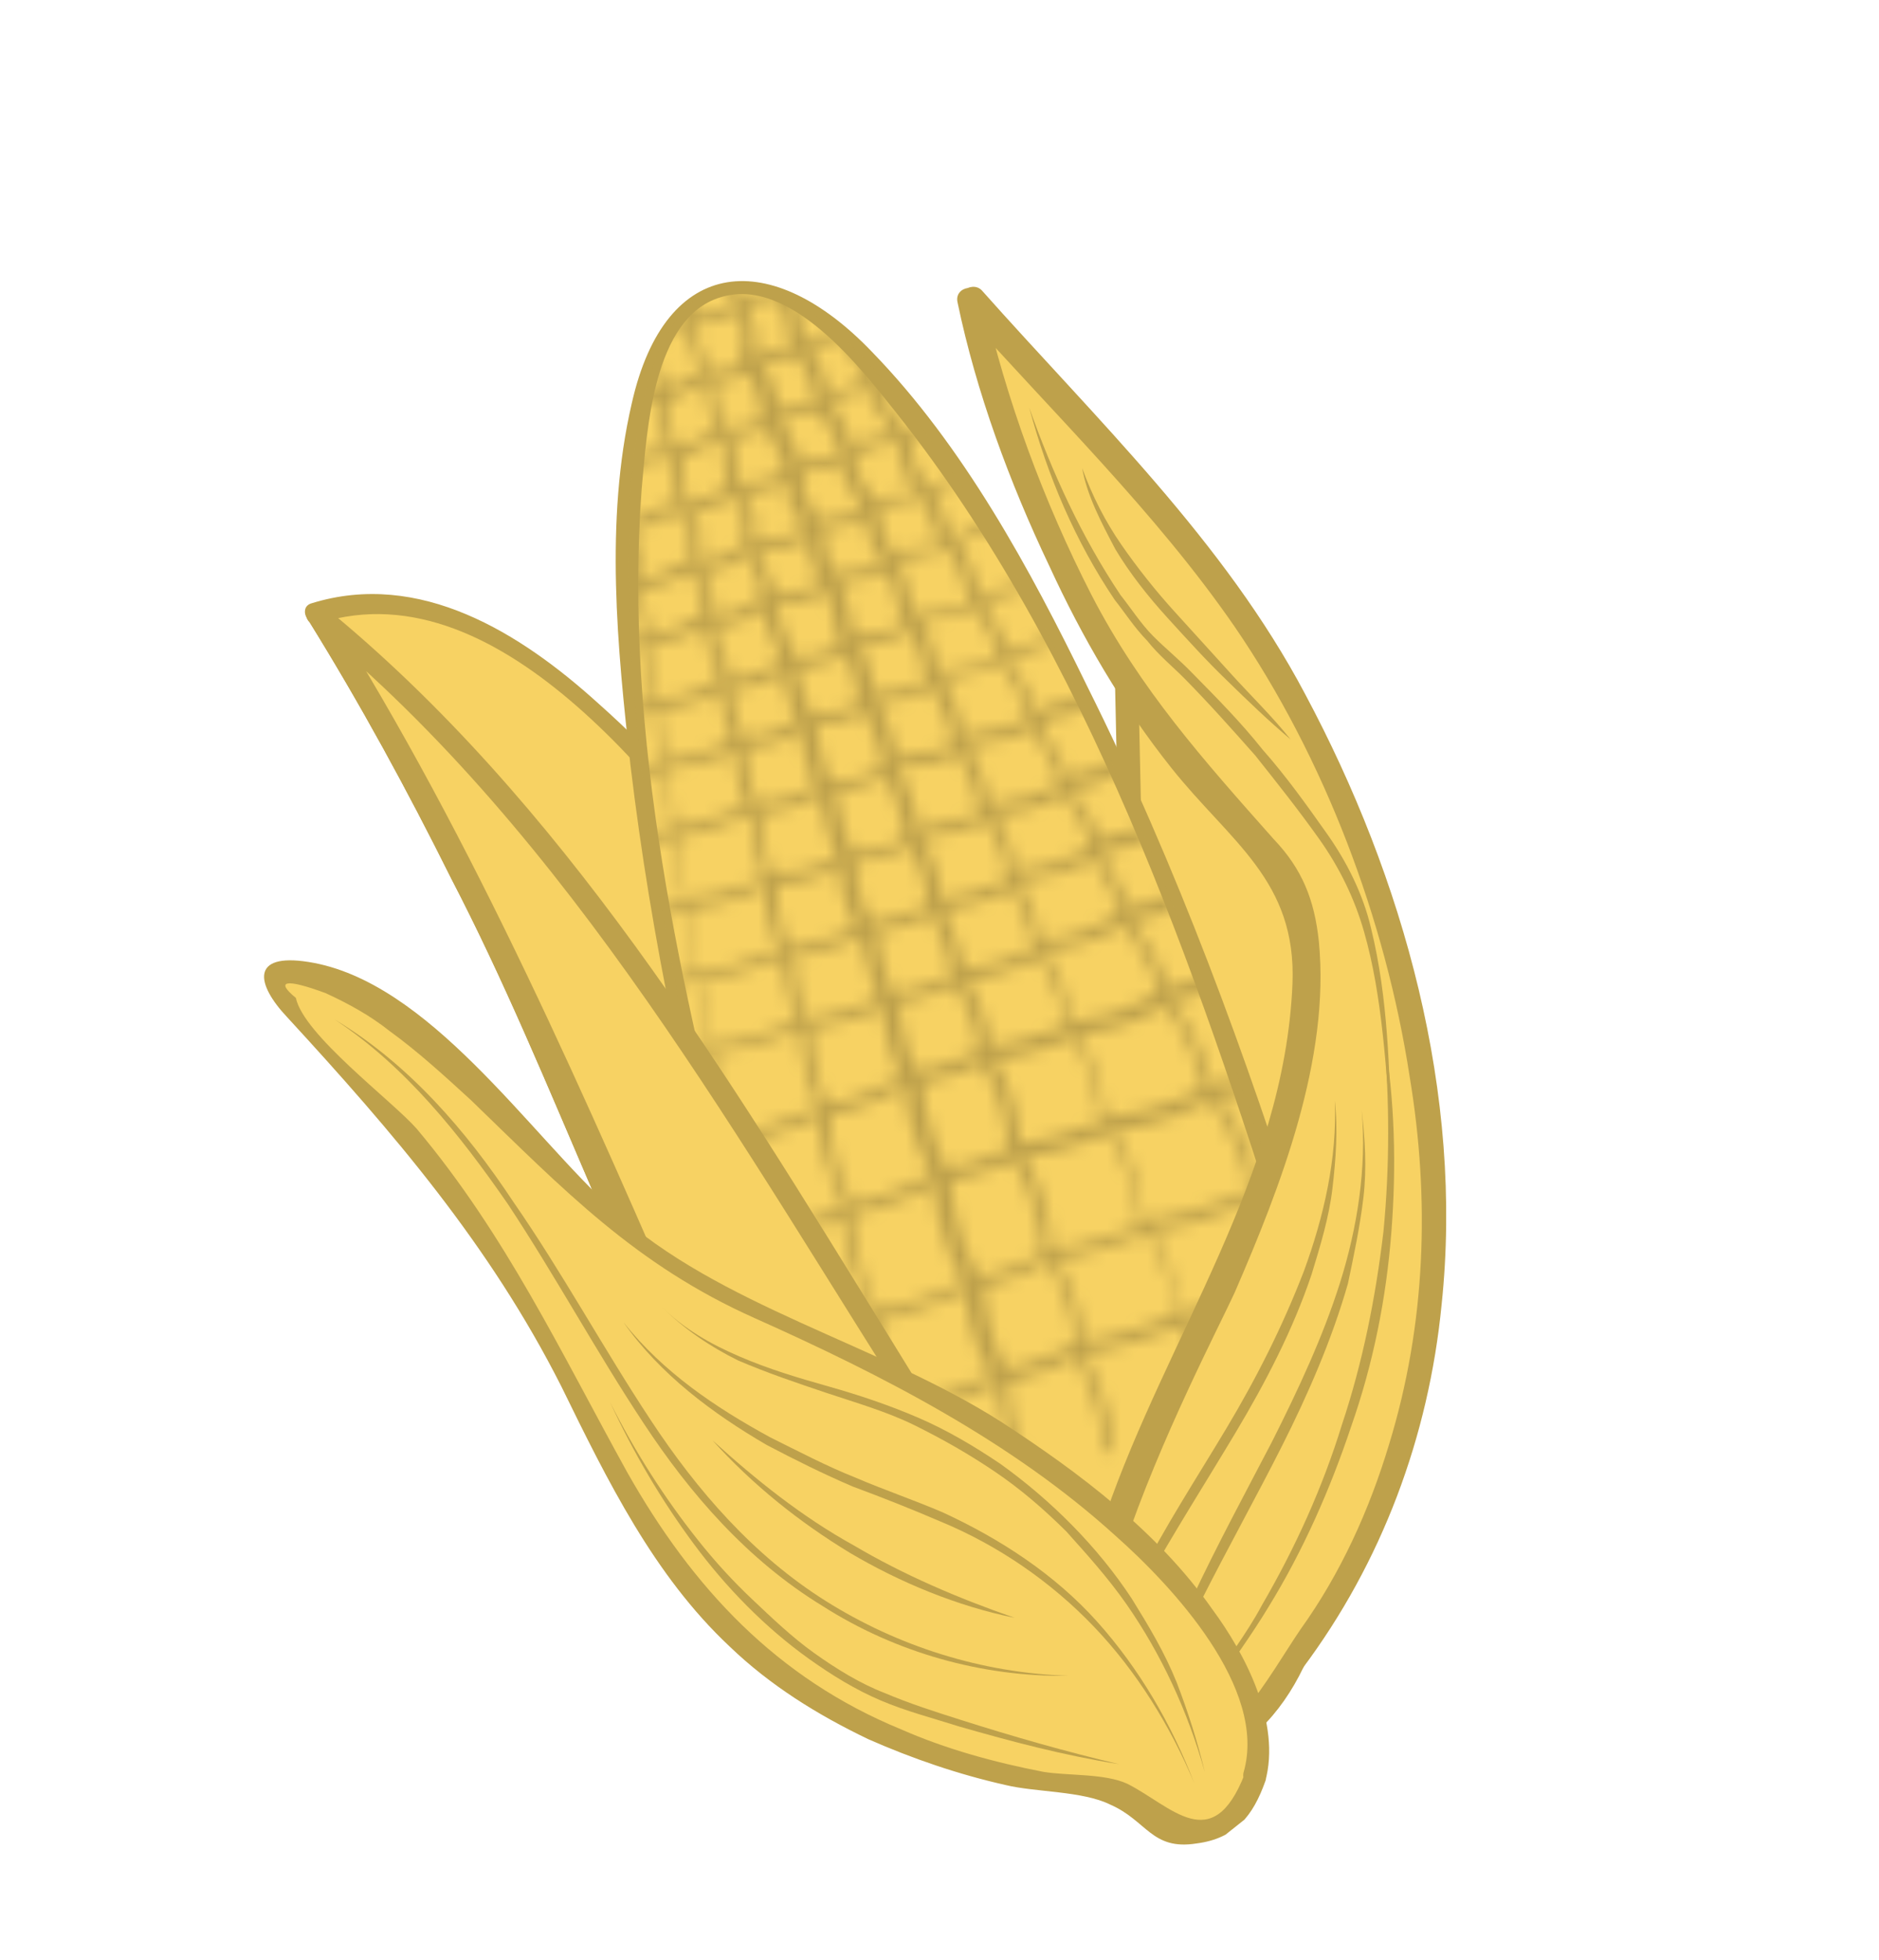 <svg width="140" height="146" viewBox="0 0 140 146" fill="none" xmlns="http://www.w3.org/2000/svg">
<g clip-path="url(#clip0_1019_8393)" filter="url(#filter0_d_1019_8393)">
<path d="M23.633 41.675C23.633 41.675 36.237 61.359 51.225 97.114C66.212 132.868 91.509 125.918 91.509 125.918C91.509 125.918 51.635 32.041 23.633 41.675Z" fill="#F7D263"/>
<path d="M22.975 42.199C26.822 48.39 30.34 54.842 33.638 61.47C41.423 76.447 46.707 93.235 55.372 107.513C62.459 119.132 76.624 130.638 91.503 126.812C92.006 126.768 92.382 126.114 92.145 125.591C85.047 109 76.637 92.562 67.106 77.194C60.666 66.84 53.636 56.42 44.537 48.357C38.783 43.149 31.278 38.443 23.224 40.934C22.195 41.218 22.905 42.788 23.847 42.394C37.484 38.134 50.233 55.746 57.008 64.945C66.944 78.568 75.123 93.588 82.493 108.718C84.907 113.558 87.212 118.485 89.32 123.39C89.707 124.327 90.29 125.287 90.481 126.202C90.14 124.872 91.879 126.158 89.655 125.614C87.91 125.223 85.35 125.835 83.472 125.727C79.936 125.336 76.47 124.357 73.356 122.92C61.772 117.366 55.47 105.834 50.63 94.563C42.908 76.511 34.62 58.198 24.05 41.522C23.686 40.388 22.368 41.436 22.975 42.199Z" fill="#BEA14B"/>
<path d="M84.441 75.33L83.633 35.772L97.825 59.708L99.569 99.766L84.441 75.33Z" fill="#F7D263"/>
<path d="M85.445 75.242C85.118 61.983 84.878 48.834 84.551 35.575C83.939 35.706 83.216 35.925 82.69 36.165C85.757 41.375 88.738 46.476 91.915 51.599C94.249 55.436 96.871 58.509 97.084 62.608C97.7 75.104 98.033 87.468 98.649 99.963C99.175 99.723 99.811 99.396 100.423 99.264C95.409 91.155 90.309 82.937 85.295 74.828C84.625 73.76 83.088 74.982 83.758 76.05C88.772 84.159 93.786 92.268 98.799 100.378C99.383 101.337 100.481 100.464 100.573 99.679C100.067 87.096 100.393 74.208 98.991 61.626C98.535 57.897 96.369 55.173 94.469 51.881C91.142 46.344 87.901 40.916 84.684 35.292C84.1 34.333 82.766 34.682 82.823 35.882C83.15 49.14 83.391 62.29 83.718 75.548C83.469 76.813 85.393 76.529 85.445 75.242Z" fill="#BEA14B"/>
<path d="M96.538 89.192C83.303 46.174 64.01 14.021 53.459 17.429C42.908 20.837 45.172 58.17 58.407 101.187C71.643 144.205 109.773 132.209 96.538 89.192Z" fill="#F7D263"/>
<path d="M97.369 88.886C92.876 74.671 87.685 60.477 81.002 47.113C76.757 38.393 71.772 29.194 64.938 22.176C57.584 14.504 49.587 14.814 47.066 26.069C45.042 34.793 46.005 44.343 46.975 53C48.527 65.996 51.28 78.927 54.78 91.442C58.469 104.873 65.774 129.837 84.217 128.692C103.337 127.721 100.805 101.096 97.369 88.886C97.092 87.861 95.514 88.582 95.901 89.519C99.256 100.726 101.927 126.173 84.096 127.188C65.37 128.202 58.869 100.642 55.352 87.429C50.75 69.921 46.444 50.755 47.81 32.414C48.21 28.183 48.616 19.678 53.672 18.148C58.837 16.532 64.1 23.376 66.786 26.754C80.996 44.627 89.076 68.087 95.815 89.41C96.069 90.631 97.646 89.911 97.369 88.886Z" fill="#BEA14B"/>
<mask id="mask0_1019_8393" style="mask-type:alpha" maskUnits="userSpaceOnUse" x="34" y="11" width="68" height="101">
<path d="M100.962 90.476C100.413 90.912 99.228 91.676 96.715 91.896C96.079 92.223 91.347 94.385 88.024 94.714C87.499 94.954 83.228 96.571 80.299 96.943C79.86 97.292 77.427 98.515 74.584 98.997C74.058 99.237 70.071 100.984 67.535 101.4C66.703 101.706 60.133 104.261 57.296 103.848L57.388 103.063C60.225 103.476 67.125 100.659 67.234 100.571L67.344 100.484C69.858 100.264 74.284 98.168 74.284 98.168L74.394 98.081C77.433 97.621 79.999 96.115 79.999 96.115L80.108 96.028C83.125 95.764 87.724 93.886 87.834 93.798L87.944 93.711C91.266 93.382 96.524 90.98 96.524 90.98L96.634 90.893C99.76 90.542 100.795 89.364 100.795 89.364L101.338 89.821C101.401 90.126 101.291 90.214 100.962 90.476Z" fill="#D15956"/>
<path d="M98.803 83.477C98.254 83.913 97.069 84.677 94.556 84.897C93.92 85.224 89.188 87.386 85.865 87.715C85.34 87.956 81.07 89.572 78.14 89.944C77.701 90.294 75.268 91.516 72.425 91.998C71.9 92.238 67.912 93.985 65.376 94.401C64.74 94.728 58.06 97.371 55.224 96.959L55.316 96.174C58.153 96.586 65.052 93.769 65.162 93.681L65.272 93.594C67.785 93.374 72.212 91.278 72.212 91.278L72.321 91.191C75.361 90.731 77.926 89.225 77.926 89.225L78.036 89.138C81.052 88.874 85.652 86.996 85.762 86.909L85.871 86.821C89.194 86.492 94.452 84.09 94.452 84.09L94.562 84.003C97.688 83.652 98.722 82.474 98.722 82.474L99.265 82.931C99.242 83.128 99.023 83.302 98.803 83.477Z" fill="#D15956"/>
<path d="M95.314 75.934C94.655 76.457 93.031 77.571 90.408 77.878C89.882 78.118 86.178 79.996 82.966 80.237C82.44 80.478 78.979 81.984 75.963 82.248C75.547 82.401 73.004 83.711 70.075 84.083C69.549 84.323 65.735 86.288 63.221 86.508C62.586 86.835 55.906 89.478 53.069 89.066L53.162 88.281C55.999 88.693 62.898 85.876 63.008 85.788L63.118 85.701C65.631 85.482 69.774 83.255 69.774 83.255L69.884 83.168C72.923 82.708 75.576 81.31 75.576 81.31L75.685 81.223C78.701 80.96 82.492 79.191 82.579 79.3L82.689 79.213C86.011 78.883 90.021 76.94 90.021 76.94L90.131 76.853C93.367 76.415 95.037 74.909 95.037 74.909L95.58 75.367C95.643 75.672 95.534 75.759 95.314 75.934Z" fill="#D15956"/>
<path d="M91.362 68.936C90.594 69.547 89.213 70.29 87.179 70.661C86.739 71.011 83.844 72.779 80.632 73.021C80.106 73.261 76.645 74.768 73.629 75.031C73.213 75.184 70.67 76.494 67.741 76.867C67.215 77.107 63.401 79.072 60.888 79.291C60.252 79.619 53.572 82.262 50.735 81.849L50.828 81.064C53.665 81.477 60.564 78.659 60.674 78.572L60.784 78.485C63.297 78.265 67.44 76.038 67.44 76.038L67.55 75.951C70.589 75.491 73.242 74.094 73.242 74.094L73.351 74.006C76.368 73.743 80.158 71.974 80.245 72.083L80.355 71.996C83.567 71.754 86.595 69.702 86.595 69.702L86.705 69.615C89.941 69.177 91.241 67.431 91.241 67.431L91.784 67.889C92.24 68.238 91.911 68.5 91.362 68.936Z" fill="#D15956"/>
<path d="M88.169 63.115C87.401 63.727 86.13 64.382 84.315 64.579C83.876 64.928 81.201 66.522 78.185 66.785C77.745 67.134 75.792 68.51 71.944 69.079C71.528 69.232 69.095 70.454 66.362 70.849C65.946 71.001 63.404 72.311 59.469 72.772C59.053 72.925 55.089 74.475 53.321 74.28C52.991 74.542 51.83 75.11 50.235 75.133L50.218 74.435C51.813 74.412 52.888 73.735 52.888 73.735L52.997 73.648L53.194 73.67C54.765 73.843 59.145 72.14 59.145 72.14L59.255 72.052C63.3 71.505 65.952 70.107 65.952 70.107L66.062 70.02C68.991 69.648 71.534 68.338 71.534 68.338L71.644 68.25C75.798 67.615 77.665 66.131 77.665 66.131L77.775 66.044L77.884 65.957C80.987 65.802 83.819 63.729 83.819 63.729L83.928 63.642L84.038 63.554C87.054 63.291 88.355 61.545 88.355 61.545L88.898 62.003C88.961 62.308 88.718 62.679 88.169 63.115Z" fill="#D15956"/>
<path d="M86.499 57.861C85.731 58.472 84.46 59.127 82.645 59.325C82.206 59.674 79.531 61.267 76.515 61.531C76.076 61.88 74.122 63.255 70.274 63.824C69.858 63.977 67.425 65.2 64.692 65.594C64.276 65.747 61.734 67.057 57.799 67.517C57.383 67.67 53.419 69.221 51.651 69.026C51.322 69.288 50.16 69.855 48.565 69.878L48.548 69.18C50.143 69.158 51.218 68.481 51.218 68.481L51.328 68.394L51.524 68.415C52.899 68.567 56.227 67.344 57.475 66.885L57.585 66.798C61.63 66.25 64.282 64.853 64.282 64.853L64.392 64.766C67.322 64.393 69.864 63.083 69.864 63.083L69.974 62.996C74.128 62.361 75.995 60.877 75.995 60.877L76.105 60.79L76.214 60.702C79.317 60.548 82.149 58.474 82.149 58.474L82.258 58.387L82.368 58.3C85.384 58.036 86.685 56.291 86.685 56.291L87.228 56.748C87.291 57.054 87.049 57.425 86.499 57.861Z" fill="#D15956"/>
<path d="M84.634 52.585C83.646 53.37 81.802 54.658 79.792 54.834C79.353 55.183 77.203 56.536 74.297 56.713C73.967 56.975 72.367 57.892 68.715 58.483C68.276 58.832 66.016 60.272 63.133 60.252C62.694 60.602 60.348 61.933 57.465 61.913C56.939 62.153 54.506 63.376 51.38 63.727C50.964 63.88 48.774 64.732 47.093 64.645L47.075 63.948C48.757 64.034 51.166 63.007 51.166 63.007L51.276 62.92C54.599 62.591 57.251 61.194 57.251 61.194L57.361 61.106L57.471 61.019C60.44 61.148 62.919 59.533 62.919 59.533L63.029 59.446L63.226 59.467C66.305 59.509 68.501 57.763 68.501 57.763L68.611 57.676L68.721 57.588C72.875 56.953 74.193 55.906 74.193 55.906L74.302 55.819L74.412 55.731C77.515 55.577 79.711 53.831 79.711 53.831L79.821 53.744L79.931 53.656C83.056 53.306 85.541 50.796 85.541 50.796L86.085 51.254C85.622 51.799 85.183 52.148 84.634 52.585Z" fill="#D15956"/>
<path d="M82.966 47.33C81.978 48.116 80.135 49.404 78.124 49.58C77.684 49.929 75.535 51.282 72.629 51.458C72.189 51.807 70.456 53.008 67.047 53.228C66.608 53.577 64.348 55.018 61.465 54.998C61.026 55.347 58.68 56.679 55.797 56.659C55.271 56.899 52.838 58.121 49.712 58.472C49.296 58.625 47.106 59.477 45.425 59.391L45.407 58.693C47.089 58.779 49.498 57.753 49.498 57.753L49.608 57.666C52.931 57.336 55.583 55.939 55.583 55.939L55.693 55.852L55.803 55.764C58.772 55.894 61.251 54.278 61.251 54.278L61.361 54.191L61.558 54.213C64.637 54.254 66.833 52.508 66.833 52.508L66.943 52.421L67.053 52.334C70.658 52.136 72.328 50.63 72.328 50.63L72.438 50.542L72.635 50.564C75.737 50.41 77.933 48.664 77.933 48.664L78.043 48.576L78.153 48.489C81.279 48.138 83.764 45.629 83.764 45.629L84.307 46.087C83.954 46.545 83.625 46.807 82.966 47.33Z" fill="#D15956"/>
<path d="M82.459 41.508C82.349 41.596 78.42 44.542 75.184 44.98C74.855 45.242 73.034 46.333 70.215 46.618C69.775 46.968 68.129 48.277 65.528 48.388C65.089 48.737 62.83 50.178 59.947 50.158C59.507 50.507 57.861 51.816 55.087 51.709C54.648 52.058 52.851 52.953 49.725 53.304C49.615 53.391 45.588 54.637 43.71 54.529L43.693 53.831C45.374 53.917 49.511 52.585 49.511 52.585C52.834 52.255 54.567 51.055 54.677 50.968L54.787 50.88L54.983 50.902C57.866 50.922 59.427 49.504 59.536 49.416L59.646 49.329L59.843 49.351C62.922 49.392 65.118 47.647 65.118 47.647L65.228 47.559L65.424 47.581C68.221 47.492 69.781 46.074 69.891 45.986L70.001 45.899L70.197 45.921C73.3 45.766 74.947 44.457 74.947 44.457L75.057 44.369L75.167 44.282C78.293 43.931 82.222 40.985 82.222 40.985L82.459 41.508Z" fill="#D15956"/>
<path d="M81.176 37.191C81.066 37.278 77.136 40.225 73.901 40.663C73.571 40.925 71.751 42.016 68.931 42.301C68.492 42.651 66.845 43.96 64.245 44.071C63.806 44.42 61.547 45.861 58.663 45.84C58.224 46.19 56.577 47.499 53.804 47.392C53.365 47.741 51.568 48.636 48.442 48.987C48.332 49.074 44.304 50.32 42.427 50.212L42.41 49.514C44.091 49.6 48.228 48.267 48.228 48.267C51.55 47.938 53.284 46.738 53.394 46.651L53.504 46.563L53.7 46.585C56.583 46.605 58.144 45.187 58.253 45.099L58.363 45.012L58.56 45.034C61.639 45.075 63.835 43.329 63.835 43.329L63.945 43.242L64.141 43.264C66.938 43.175 68.498 41.757 68.608 41.669L68.718 41.582L68.914 41.604C72.017 41.449 73.664 40.14 73.664 40.14L73.774 40.052L73.883 39.965C77.009 39.614 80.939 36.668 80.939 36.668L81.176 37.191Z" fill="#D15956"/>
<path d="M79.635 32.547C79.525 32.634 75.595 35.581 72.36 36.019C72.03 36.281 70.21 37.372 67.39 37.657C66.951 38.007 65.304 39.316 62.704 39.427C62.265 39.776 60.006 41.217 57.122 41.197C56.683 41.546 55.036 42.855 52.263 42.748C51.824 43.097 50.027 43.992 46.901 44.343C46.791 44.43 42.764 45.676 40.886 45.568L40.868 44.87C42.55 44.956 46.687 43.623 46.687 43.623C50.009 43.294 51.743 42.094 51.853 42.007L51.963 41.919L52.159 41.941C55.042 41.961 56.602 40.543 56.712 40.455L56.822 40.368L57.019 40.39C60.098 40.431 62.294 38.685 62.294 38.685L62.404 38.598L62.6 38.62C65.397 38.531 66.957 37.113 67.067 37.025L67.177 36.938L67.373 36.96C70.476 36.805 72.123 35.496 72.123 35.496L72.233 35.408L72.343 35.321C75.468 34.97 79.398 32.024 79.398 32.024L79.635 32.547Z" fill="#D15956"/>
<path d="M78.416 28.535C78.306 28.623 74.377 31.569 71.141 32.007C70.812 32.269 68.991 33.36 66.172 33.646C65.733 33.995 64.085 35.304 61.485 35.415C61.046 35.764 58.787 37.205 55.904 37.185C55.465 37.534 53.818 38.843 51.044 38.736C50.605 39.085 48.808 39.98 45.682 40.331C45.572 40.419 41.545 41.664 39.667 41.556L39.65 40.858C41.331 40.944 45.468 39.612 45.468 39.612C48.791 39.282 50.524 38.082 50.634 37.995L50.744 37.907L50.94 37.929C53.824 37.949 55.384 36.531 55.493 36.444L55.603 36.356L55.8 36.378C58.879 36.42 61.075 34.674 61.075 34.674L61.185 34.586L61.382 34.608C64.178 34.519 65.738 33.101 65.848 33.013L65.958 32.926L66.154 32.948C69.257 32.793 70.904 31.484 70.904 31.484L71.014 31.396L71.124 31.309C74.25 30.958 78.179 28.012 78.179 28.012L78.416 28.535Z" fill="#D15956"/>
<path d="M77.135 24.218C77.025 24.305 73.095 27.252 69.86 27.69C69.53 27.952 67.71 29.043 64.89 29.329C64.451 29.678 62.804 30.987 60.204 31.098C59.765 31.447 57.506 32.888 54.622 32.868C54.183 33.217 52.536 34.526 49.763 34.419C49.324 34.768 47.527 35.663 44.401 36.014C44.291 36.101 40.264 37.347 38.386 37.239L38.368 36.541C40.05 36.627 44.187 35.295 44.187 35.295C47.509 34.965 49.243 33.765 49.353 33.678L49.463 33.59L49.659 33.612C52.542 33.632 54.102 32.214 54.212 32.127L54.322 32.039L54.519 32.061C57.598 32.103 59.794 30.357 59.794 30.357L59.904 30.269L60.1 30.291C62.897 30.202 64.457 28.784 64.567 28.696L64.677 28.609C67.779 28.455 69.426 27.145 69.426 27.145L69.536 27.058L69.646 26.971C72.772 26.62 76.701 23.673 76.701 23.673L77.135 24.218Z" fill="#D15956"/>
<path d="M75.829 20.098C75.719 20.185 71.79 23.131 68.554 23.569C68.225 23.831 66.405 24.923 63.585 25.208C63.146 25.557 61.499 26.866 58.899 26.977C58.46 27.326 56.2 28.767 53.317 28.747C52.878 29.096 51.231 30.406 48.458 30.298C48.018 30.647 46.221 31.543 43.095 31.893C42.986 31.981 38.958 33.226 37.08 33.118L37.26 32.442C38.941 32.528 43.078 31.196 43.078 31.196C46.4 30.866 48.134 29.666 48.244 29.579L48.354 29.491L48.55 29.513C51.433 29.533 52.993 28.115 53.103 28.027L53.213 27.94L53.41 27.962C56.489 28.004 58.685 26.258 58.685 26.258L58.795 26.17L58.991 26.192C61.788 26.103 63.348 24.685 63.458 24.597L63.568 24.51L63.764 24.532C66.867 24.377 68.514 23.068 68.514 23.068L68.624 22.98L68.734 22.893C71.859 22.542 75.789 19.596 75.789 19.596L75.829 20.098Z" fill="#D15956"/>
<path d="M74.523 15.977C74.414 16.064 70.484 19.011 67.248 19.449C66.919 19.71 65.099 20.802 62.279 21.087C61.84 21.436 60.193 22.746 57.593 22.856C57.154 23.206 54.894 24.646 52.011 24.626C51.572 24.975 49.925 26.285 47.152 26.177C46.712 26.527 44.915 27.422 41.789 27.773C41.68 27.86 37.652 29.105 35.774 28.998L35.757 28.3C37.438 28.386 41.576 27.053 41.576 27.053C44.898 26.724 46.632 25.524 46.742 25.436L46.851 25.349L47.048 25.371C49.931 25.391 51.491 23.972 51.601 23.885L51.711 23.798L51.907 23.819C54.987 23.861 57.183 22.115 57.183 22.115L57.292 22.028L57.489 22.05C60.285 21.961 61.846 20.542 61.956 20.455L62.065 20.368L62.262 20.389C65.365 20.235 67.012 18.925 67.012 18.925L67.121 18.838L67.231 18.751C70.357 18.4 74.287 15.454 74.287 15.454L74.523 15.977Z" fill="#D15956"/>
<path d="M73.241 11.66C73.132 11.747 69.202 14.693 65.966 15.132C65.637 15.393 63.817 16.485 60.997 16.77C60.558 17.119 58.911 18.429 56.311 18.539C55.872 18.889 53.612 20.329 50.729 20.309C50.29 20.658 48.643 21.968 45.87 21.86C45.43 22.21 43.633 23.105 40.507 23.456C40.398 23.543 36.37 24.788 34.492 24.68L34.672 24.004C36.353 24.09 40.49 22.758 40.49 22.758C43.813 22.429 45.546 21.228 45.656 21.141L45.766 21.054L45.962 21.075C48.845 21.095 50.406 19.677 50.516 19.59L50.625 19.502L50.822 19.524C53.901 19.566 56.097 17.82 56.097 17.82L56.207 17.733L56.097 17.82C58.894 17.731 60.454 16.312 60.564 16.225L60.674 16.138L60.87 16.16C63.973 16.005 65.62 14.695 65.62 14.695L65.73 14.608L65.839 14.521C68.965 14.17 72.895 11.224 72.895 11.224L73.241 11.66Z" fill="#D15956"/>
<path d="M77.074 105.734L76.525 106.17C74.665 103.38 74.232 99.455 74.128 98.648C72.112 96.338 71.812 92.129 71.795 91.431C69.698 88.118 69.526 84.52 69.595 83.931C67.458 80.116 67.476 77.434 67.435 76.932C66.032 74.491 65.703 71.372 65.663 70.871C64.629 68.669 64.231 66.139 64.08 65.725C62.59 63.175 62.452 60.972 62.608 60.492C61.424 57.876 61.153 55.958 61.112 55.456C59.819 52.927 59.594 50.616 59.553 50.114C58.346 47.694 58.121 45.383 58.081 44.881C56.614 42.135 56.649 40.15 56.608 39.648C55.338 36.923 55.263 35.026 55.333 34.437C53.859 32.585 53.791 29.793 53.86 29.204C52.48 26.567 52.515 24.582 52.584 23.993C51.111 22.141 50.909 19.633 50.979 19.044C49.789 17.322 50.557 16.711 50.557 16.711L50.99 17.256L50.731 16.929L50.99 17.256C50.881 17.343 50.921 17.845 51.614 18.717L51.701 18.826L51.678 19.022C51.678 19.022 51.55 21.791 53.22 23.666L53.306 23.775L53.283 23.971C53.283 23.971 53.029 26.13 54.582 28.986L54.669 29.095L54.756 29.204C54.756 29.204 54.691 32.279 56.164 34.132L56.251 34.24L56.228 34.437C56.228 34.437 55.973 36.596 57.527 39.452L57.614 39.561L57.7 39.67C57.7 39.67 57.642 41.85 59.196 44.706L59.283 44.815C59.283 44.815 59.484 47.323 60.778 49.852L60.865 49.961C60.865 49.961 60.957 52.556 62.337 55.194L62.424 55.303C62.424 55.303 62.562 57.505 63.833 60.23L63.81 60.426C63.81 60.426 63.642 62.694 65.305 65.463L65.392 65.572C65.392 65.572 65.657 68.385 66.888 70.608L66.974 70.717C66.974 70.717 67.17 74.119 68.77 76.582L68.857 76.691L68.834 76.888C68.834 76.888 68.619 79.548 70.907 83.778L70.884 83.974C70.884 83.974 70.923 87.855 73.107 91.278L73.193 91.387L73.28 91.496C73.28 91.496 73.424 96.184 75.44 98.495L75.526 98.603L75.503 98.8C74.85 98.43 75.214 102.943 77.074 105.734Z" fill="#D15956"/>
<path d="M69.152 107.941L68.517 108.268C66.766 105.391 66.64 101.4 66.536 100.593C64.63 98.196 64.636 93.922 64.619 93.224C62.742 89.736 62.656 86.247 62.725 85.658C60.808 81.668 60.912 79.095 60.982 78.506C59.688 75.977 59.556 72.881 59.515 72.379C58.481 70.177 58.28 67.67 58.239 67.168C56.859 64.53 56.917 62.35 57.073 61.87C55.999 59.166 55.924 57.269 55.884 56.768C54.7 54.151 54.585 51.753 54.631 51.36C53.533 48.853 53.505 46.563 53.465 46.062C52.194 43.337 52.142 41.243 52.298 40.763C51.138 37.951 51.259 36.075 51.329 35.486C49.965 33.547 50.093 30.777 50.053 30.275C48.782 27.55 48.927 25.479 48.996 24.89C47.633 22.95 47.628 20.464 47.697 19.875C46.507 18.153 47.386 17.454 47.386 17.454L47.819 17.999L47.559 17.672L47.819 17.999C47.709 18.087 47.663 18.479 48.333 19.547L48.419 19.656L48.396 19.853C48.396 19.853 48.269 22.622 49.719 24.671L49.805 24.78L49.782 24.976C49.782 24.976 49.331 27.114 50.775 30.057L50.862 30.166L50.948 30.275C50.948 30.275 50.688 33.328 52.138 35.377L52.224 35.486L52.201 35.682C52.201 35.682 51.947 37.841 53.194 40.763L53.281 40.872L53.258 41.068C53.258 41.068 53.003 43.227 54.447 46.17L54.424 46.366C54.424 46.366 54.429 48.852 55.613 51.469L55.59 51.665C55.59 51.665 55.595 54.151 56.756 56.963L56.733 57.16C56.733 57.16 56.675 59.34 57.946 62.065L57.922 62.262C57.922 62.262 57.754 64.53 59.112 67.364L59.198 67.473C59.198 67.473 59.354 70.373 60.388 72.575L60.474 72.684C60.474 72.684 60.474 76.064 61.854 78.702L61.941 78.811L61.918 79.007C61.918 79.007 61.507 81.646 63.598 85.854L63.575 86.05C63.575 86.05 63.418 89.91 65.382 93.507L65.469 93.616L65.555 93.725C65.555 93.725 65.393 98.479 67.409 100.789L67.495 100.898L67.472 101.094C67.432 100.593 67.402 105.063 69.152 107.941Z" fill="#D15956"/>
<path d="M59.999 111.305L59.363 111.632C57.832 108.58 57.902 104.611 57.995 103.826C56.308 101.254 56.511 97.001 56.604 96.216C55.033 92.663 55.253 89.108 55.323 88.519C53.711 84.464 54.012 81.912 54.082 81.324C52.898 78.707 53.072 75.545 53.031 75.044C52.303 72.776 52.212 70.181 52.171 69.68C51.01 66.867 51.265 64.708 51.311 64.316C50.433 61.634 50.468 59.65 50.428 59.148C49.55 56.466 49.632 54.089 49.591 53.588C48.604 50.993 48.772 48.725 48.731 48.224C47.571 45.411 47.825 43.252 47.871 42.859C46.907 40.069 47.138 38.106 47.208 37.517C46.064 35.403 46.279 32.742 46.348 32.153C45.187 29.341 45.528 27.291 45.684 26.811C44.541 24.696 44.622 22.319 44.691 21.73C43.611 19.921 44.467 19.419 44.576 19.332L45.01 19.877C44.9 19.964 44.744 20.444 45.414 21.512L45.5 21.621L45.477 21.817C45.477 21.817 45.153 24.565 46.297 26.68L46.383 26.788L46.36 26.985C46.36 26.985 45.823 29.013 47.047 32.131L47.134 32.24L47.024 32.327C47.024 32.327 46.567 35.359 47.82 37.386L47.907 37.495L47.884 37.691C47.884 37.691 47.433 39.829 48.461 42.925L48.547 43.034L48.438 43.121C48.438 43.121 47.986 45.258 49.234 48.18L49.211 48.376C49.211 48.376 49.02 50.84 49.984 53.631L49.961 53.827C49.961 53.827 49.857 56.401 50.821 59.191L50.798 59.388C50.798 59.388 50.653 61.459 51.594 64.446L51.571 64.643C51.571 64.643 51.207 66.889 52.454 69.81L52.541 69.919C52.541 69.919 52.5 72.798 53.424 75.087L53.401 75.283C53.401 75.283 53.094 78.729 54.365 81.454L54.451 81.563L54.428 81.76C54.428 81.76 53.821 84.377 55.583 88.846L55.559 89.042C55.559 89.042 55.206 92.881 56.864 96.543L56.95 96.652L57.037 96.761C57.037 96.761 56.591 101.385 58.365 104.066L58.451 104.175L58.428 104.371C58.694 103.804 58.381 108.144 59.999 111.305Z" fill="#D15956"/>
<path d="M82.938 104.094L82.239 104.117C82.239 100.737 80.015 96.813 80.015 96.813L79.929 96.704L79.952 96.507C80.409 93.476 77.792 89.509 77.792 89.509L77.706 89.4L77.619 89.291C77.406 85.191 75.286 82.074 75.286 82.074L75.199 81.965C74.773 77.146 73.016 75.162 73.016 75.162L72.93 75.053L72.953 74.857C72.797 71.957 71.047 69.079 71.047 69.079L70.961 68.97C70.562 66.441 69.355 64.021 69.269 63.912L69.182 63.803C68.963 60.598 67.577 58.854 67.577 58.854L67.49 58.745C67.051 55.714 65.971 53.905 65.971 53.905L65.885 53.796C65.533 50.874 64.192 48.737 64.106 48.629L64.019 48.52C63.667 45.598 62.414 43.57 62.414 43.57L62.327 43.461C62.022 40.147 60.722 38.512 60.722 38.512L60.635 38.403L60.548 38.294C60.133 35.067 58.833 33.432 58.747 33.323L58.66 33.214L58.683 33.018C58.874 30.554 57.164 28.178 57.078 28.069L56.991 27.96L56.904 27.851C56.599 24.536 55.189 22.989 55.189 22.989L55.103 22.88L55.126 22.683C55.929 20.088 54.393 17.93 54.306 17.821L54.219 17.712C54.358 16.534 53.902 16.186 53.815 16.077L53.908 15.292C54.104 15.313 54.977 15.509 54.942 17.494C55.288 17.929 56.629 20.066 56.437 22.53C56.784 22.966 57.974 24.688 58.326 27.61C58.672 28.046 60.186 30.4 59.908 32.755C60.255 33.191 61.358 34.804 61.797 37.835C62.056 38.162 63.137 39.972 63.575 43.003C63.835 43.33 64.979 45.444 65.267 48.061C65.527 48.388 66.671 50.502 67.023 53.424C67.283 53.751 68.166 55.539 68.628 58.374C68.888 58.7 70.055 60.619 70.297 63.628C70.447 64.042 71.568 66.353 71.989 68.686C72.226 69.21 73.803 71.869 73.958 74.769C74.305 75.205 75.841 77.363 76.118 81.768C76.551 82.313 78.278 85.387 78.428 89.181C78.751 89.813 81.021 93.345 80.651 96.485C81.061 97.226 82.938 100.714 82.938 104.094Z" fill="#D15956"/>
<path d="M90.819 101.386L90.12 101.408C89.924 98.006 87.481 94.257 87.481 94.257L87.394 94.148L87.418 93.951C87.678 90.898 84.952 87.018 84.952 87.018L84.865 86.909L84.778 86.8C84.369 82.679 82.139 79.649 82.139 79.649L82.052 79.54C81.319 74.787 79.65 72.912 79.563 72.803L79.477 72.694L79.39 72.585C79.038 69.663 77.178 66.873 77.178 66.873L77.091 66.764C76.583 64.322 75.18 61.88 75.18 61.88L75.093 61.772C74.764 58.653 73.268 56.997 73.181 56.888L73.095 56.779L73.008 56.67C72.46 53.726 71.183 51.895 71.183 51.895L71.097 51.786C70.548 48.843 69.098 46.794 69.098 46.794L69.012 46.685C68.55 43.85 67.1 41.801 67.1 41.801L67.013 41.692C66.488 38.552 65.102 36.808 65.102 36.808L65.015 36.699L64.928 36.59C64.317 33.342 62.907 31.794 62.907 31.794L62.82 31.685L62.843 31.489C62.925 29.112 61.019 26.714 61.019 26.714L60.932 26.605L60.845 26.496C60.343 23.16 58.824 21.7 58.824 21.7L58.737 21.591L58.76 21.395C58.755 18.909 57.109 16.838 57.022 16.729L56.935 16.62L57.438 16.576C57.38 15.377 57.12 15.05 56.924 15.028L57.017 14.243C57.213 14.265 58.109 14.264 58.16 16.358C58.507 16.794 59.957 18.842 59.876 21.22C60.222 21.655 61.522 23.29 61.984 26.125C62.33 26.561 63.953 28.828 63.872 31.205C64.219 31.641 65.432 33.166 65.98 36.11C66.24 36.437 67.43 38.159 67.978 41.103C68.238 41.43 69.492 43.457 69.977 46.095C70.237 46.422 71.49 48.45 71.952 51.284C72.212 51.611 73.205 53.312 73.863 56.168C74.123 56.495 75.4 58.326 75.752 61.248C75.902 61.662 77.242 63.798 77.64 66.328C77.987 66.764 79.564 69.423 79.829 72.236C80.176 72.672 81.822 74.743 82.405 79.082C82.838 79.627 84.785 82.526 85.131 86.342C85.564 86.887 87.834 90.418 87.66 93.581C88.527 94.67 90.624 97.984 90.819 101.386Z" fill="#D15956"/>
<path d="M100.185 98.741L99.486 98.763C99.094 95.34 96.321 91.852 96.321 91.852L96.234 91.743L96.258 91.547C96.322 88.472 93.266 84.854 93.266 84.854L93.179 84.745L93.093 84.636C92.377 80.581 89.927 77.725 89.927 77.725L89.841 77.616L89.754 77.507C88.715 72.819 86.826 71.12 86.739 71.011L86.653 70.902L86.566 70.793C86.018 67.849 83.938 65.233 83.938 65.233L83.851 65.124C83.147 62.661 81.633 60.306 81.633 60.306L81.547 60.197C80.912 57.145 79.416 55.488 79.416 55.488L79.329 55.379L79.242 55.27C78.388 52.392 77.088 50.758 77.088 50.758L77.001 50.649C76.257 47.683 74.697 45.722 74.697 45.722L74.61 45.613C73.842 42.844 72.282 40.882 72.282 40.882L72.196 40.773C71.474 37.611 69.955 36.151 69.955 36.151L69.868 36.042L69.781 35.933C68.863 32.75 67.344 31.29 67.344 31.29L67.257 31.181L67.281 30.985C67.165 28.586 65.149 26.275 65.149 26.275L65.063 26.166L64.976 26.058C64.254 22.896 62.625 21.523 62.625 21.523L62.539 21.414L62.562 21.218C62.36 18.71 60.604 16.727 60.604 16.727L60.517 16.618L60.54 16.421C60.483 15.222 60.113 14.982 60.026 14.873L60.182 14.394C60.292 14.306 61.275 14.415 61.436 16.421C61.782 16.857 63.342 18.819 63.567 21.13C64.023 21.479 65.433 23.026 65.981 25.97C66.328 26.406 68.171 28.498 68.286 30.897C68.632 31.333 69.955 32.771 70.81 35.649C71.07 35.976 72.48 37.523 73.115 40.576C73.374 40.903 74.738 42.843 75.419 45.503C75.679 45.83 77.042 47.77 77.81 50.539C78.07 50.866 79.26 52.588 80.051 55.161C80.311 55.488 81.807 57.144 82.356 60.088C82.616 60.415 84.043 62.66 84.66 65.015C85.007 65.451 86.803 67.936 87.375 70.683C87.722 71.119 89.478 73.102 90.477 77.289C90.91 77.834 93.076 80.558 93.815 84.418C94.248 84.963 96.848 88.232 96.87 91.416C97.477 92.179 99.88 95.427 100.185 98.741Z" fill="#D15956"/>
</mask>
<g mask="url(#mask0_1019_8393)">
<path d="M96.536 89.192C83.301 46.174 64.008 14.021 53.457 17.429C42.906 20.837 45.17 58.17 58.405 101.187C71.641 144.205 109.771 132.209 96.536 89.192Z" fill="#BEA14B"/>
</g>
<path d="M23.633 41.675C23.633 41.675 36.237 61.359 51.225 97.114C66.212 132.868 91.509 125.918 91.509 125.918C91.509 125.918 83.178 124.004 68.61 100.723C55.555 79.796 40.364 55.054 23.633 41.675Z" fill="#F7D263"/>
<path d="M22.975 42.199C26.822 48.39 30.34 54.842 33.638 61.47C41.424 76.447 46.708 93.235 55.372 107.513C62.459 119.132 76.625 130.638 91.504 126.812C92.226 126.594 92.561 125.438 91.689 125.242C89.181 124.568 86.946 122.432 85.057 120.732C77.24 113.606 71.58 104.232 66.069 95.273C54.205 76.068 41.89 55.62 24.096 41.13C23.27 40.541 22.322 41.828 23.149 42.417C42.658 58.389 55.261 81.454 68.708 102.424C73.335 109.596 78.418 117.116 85.022 122.716C86.737 124.198 88.91 126.029 91.221 126.682C91.29 126.093 91.336 125.7 91.406 125.111C72.719 130.008 58.295 111.415 51.948 96.895C43.729 77.993 35.447 58.786 24.38 41.26C23.686 40.388 22.369 41.436 22.975 42.199Z" fill="#BEA14B"/>
<path d="M72.347 18.421C72.347 18.421 86.766 34.527 91.469 40.216C93.462 42.723 118.791 80.216 100.018 114.53C98.469 117.54 94.794 121.707 91.95 125.569C89.945 128.231 78.972 132.686 81.21 117.921C82.009 112.84 84.061 106.405 87.87 98.574C96.037 82.475 100.697 64.896 94.204 59.208C77.722 44.564 72.347 18.421 72.347 18.421Z" fill="#F7D263"/>
<path d="M71.578 19.032C78.43 26.747 86.113 34.157 91.976 42.658C98.682 52.445 103.233 64.48 105.034 76.211C106.546 85.326 106.244 94.638 103.498 103.58C102.024 108.488 99.873 113.221 96.897 117.366C94.735 120.508 90.886 127.838 86.258 127.426C74.032 126.474 89.846 97.003 91.996 92.269C95.412 84.395 99.123 74.863 98.264 66.119C97.935 63.001 97.011 60.711 94.885 58.488C89.703 52.647 84.955 47.351 81.31 40.288C77.752 33.333 74.963 25.768 73.266 18.224C73.011 17.003 71.087 17.287 71.341 18.508C72.739 25.224 75.228 31.961 78.179 38.152C80.634 43.494 83.614 48.595 87.254 53.172C91.673 58.73 96.612 61.562 96.299 69.282C95.701 83.632 86.928 95.587 82.384 108.805C80.691 113.887 76.748 125.382 83.126 128.671C89.331 131.742 94.122 124.019 97.052 120.267C102.959 112.369 106.45 103.012 107.411 93.176C109.067 77.452 104.586 61.448 97.25 47.714C91.232 36.313 81.659 27.203 73.138 17.613C72.335 16.829 70.798 18.051 71.578 19.032Z" fill="#BEA14B"/>
<path d="M88.279 128.842C87.916 127.709 87.968 126.422 88.413 125.179C88.748 124.023 89.39 122.801 90.008 121.776C91.355 119.638 92.875 117.718 94.025 115.558C96.522 111.261 98.539 106.811 99.99 102.1C101.528 97.497 102.499 92.634 103.078 87.727C103.547 82.907 103.536 77.935 103.11 73.116C103.929 77.978 104.05 82.863 103.667 87.792C103.285 92.721 102.314 97.584 100.666 102.274C99.128 106.876 97.088 111.522 94.504 115.711C93.268 117.761 91.725 119.877 90.401 121.819C89.783 122.844 89.055 123.957 88.632 125.004C88.164 126.444 88.025 127.621 88.279 128.842Z" fill="#BEA14B"/>
<path d="M84.859 127.471C85.565 123.174 86.947 119.052 88.808 115.082C90.669 111.112 92.703 107.36 94.761 103.411C96.709 99.55 98.57 95.58 99.842 91.545C101.114 87.51 101.843 83.017 101.456 78.7C101.704 80.815 101.843 83.017 101.588 85.176C101.333 87.335 100.882 89.473 100.431 91.61C99.246 95.754 97.472 99.833 95.524 103.694C93.576 107.555 91.431 111.395 89.484 115.256C87.426 119.204 85.761 123.196 84.859 127.471Z" fill="#BEA14B"/>
<path d="M80.173 125.86C81.075 121.585 82.74 117.593 84.798 113.645C86.746 109.784 89.173 106.075 91.404 102.345C93.635 98.614 95.583 94.753 97.161 90.653C98.629 86.639 99.641 82.277 99.451 77.981C99.699 80.096 99.531 82.364 99.277 84.523C99.022 86.683 98.374 88.798 97.727 90.914C96.345 95.036 94.288 98.985 92.057 102.715C89.826 106.445 87.508 110.067 85.364 113.906C83.22 117.746 81.359 121.716 80.173 125.86Z" fill="#BEA14B"/>
<path d="M103.691 80.835C103.489 78.328 103.31 75.624 103.022 73.007C102.733 70.39 102.335 67.861 101.631 65.397C100.926 62.933 99.806 60.622 98.269 58.464C96.733 56.306 95.173 54.345 93.527 52.274C91.77 50.291 90.101 48.416 88.235 46.52C87.346 45.627 86.346 44.82 85.48 43.731C84.503 42.728 83.833 41.66 83.053 40.679C80.09 36.276 78.069 31.48 76.683 26.356C78.398 31.218 80.616 36.036 83.493 40.33C84.272 41.311 85.029 42.488 85.919 43.381C86.808 44.275 87.808 45.081 88.784 46.084C90.65 47.98 92.429 49.767 94.076 51.838C95.832 53.821 97.368 55.979 98.818 58.028C100.355 60.186 101.562 62.606 102.157 65.157C103.433 70.368 103.507 75.645 103.691 80.835Z" fill="#BEA14B"/>
<path d="M80.629 30.867C81.38 32.939 82.35 34.835 83.54 36.557C84.73 38.279 86.116 40.023 87.526 41.571C88.935 43.118 90.431 44.774 91.841 46.322C93.251 47.869 94.856 49.438 96.156 51.073C94.527 49.7 93.008 48.24 91.402 46.671C89.882 45.211 88.386 43.554 86.977 42.007C85.567 40.459 84.181 38.716 83.101 36.906C82.044 34.901 80.987 32.895 80.629 30.867Z" fill="#BEA14B"/>
<path d="M93.502 128.425C93.502 128.425 98.775 110.714 51.7 91.4C43.64 88.025 35.519 74.204 24.652 69.326C20.971 67.627 19.804 69.089 20.064 69.416C23.64 73.688 33.784 82.165 40.964 96.379C48.813 111.661 53.329 125.68 82.79 129.827C82.79 129.827 84.627 129.433 85.638 131.832C86.649 134.23 91.029 132.526 92.063 131.348C92.658 130.519 93.502 128.425 93.502 128.425Z" fill="#F7D263"/>
<path d="M94.264 128.708C95.473 124.367 92.798 119.201 90.309 115.844C86.306 110.133 80.459 105.71 74.543 101.875C65.473 96.102 53.565 93.296 45.749 86.17C39.452 80.504 31.948 69.038 22.958 67.648C18.66 66.974 19.081 69.308 21.38 71.748C29.317 80.379 36.492 88.727 41.818 99.257C45.266 106.298 48.714 113.34 54.358 118.636C57.397 121.556 60.921 123.734 64.688 125.542C67.998 127.001 71.442 128.177 74.931 128.96C77.156 129.503 80.651 129.392 82.72 130.416C85.464 131.614 85.799 133.838 89.144 133.312C92.074 132.94 93.374 131.194 94.264 128.708C94.686 127.661 93.161 127.095 92.739 128.142C90.317 134.336 87.284 130.522 83.997 128.867C82.298 128.083 79.588 128.281 77.734 127.976C74.134 127.281 70.471 126.28 67.161 124.821C57.859 121.01 51.591 114.254 46.733 105.665C41.812 96.771 37.677 87.963 31.045 80.073C29.202 77.981 22.616 73.078 22.045 70.331C20.502 69.067 21.225 68.848 24.275 69.98C25.974 70.764 27.563 71.636 29.018 72.79C31.127 74.316 33.103 76.124 35.078 77.933C42.045 84.668 47.36 90.225 56.246 94.189C65.698 98.413 75.363 103.358 83.093 110.375C87.328 114.123 94.485 121.773 92.652 128.033C92.427 129.101 93.952 129.668 94.264 128.708Z" fill="#BEA14B"/>
<path d="M24.941 71.942C30.424 75.232 34.716 80.18 38.262 85.542C41.919 90.817 44.94 96.42 48.486 101.782C51.947 107.036 56.152 111.874 61.525 115.251C66.898 118.628 73.132 120.608 79.574 120.823C73.195 120.914 66.742 119.108 61.282 115.622C55.713 112.223 51.421 107.276 47.961 102.022C44.414 96.66 41.393 91.057 37.846 85.695C34.276 80.529 30.204 75.407 24.941 71.942Z" fill="#BEA14B"/>
<path d="M45.459 100.454C47.313 104.138 49.496 107.56 52.009 110.721C53.309 112.356 54.632 113.794 56.065 115.145C57.497 116.496 59.017 117.957 60.669 119.133C62.321 120.31 64.083 121.399 65.892 122.096C67.787 122.902 69.705 123.511 71.623 124.12C75.459 125.339 79.406 126.471 83.375 127.406C79.272 126.754 75.413 125.732 71.467 124.6C69.549 123.991 67.521 123.469 65.626 122.663C63.731 121.857 61.969 120.768 60.316 119.591C57.012 117.238 54.083 114.231 51.68 110.983C49.277 107.735 47.203 104.225 45.459 100.454Z" fill="#BEA14B"/>
<path d="M46.46 94.5C49.406 98.205 53.277 100.82 57.391 103.063C59.459 104.087 61.614 105.22 63.705 106.047C65.883 106.983 68.085 107.724 70.263 108.66C74.509 110.62 78.576 113.256 81.742 116.787C84.908 120.318 87.305 124.46 88.98 128.82C87.195 124.547 84.688 120.492 81.499 117.158C78.311 113.823 74.353 111.1 70.084 109.336C67.906 108.4 65.814 107.572 63.526 106.723C61.348 105.787 59.28 104.763 57.125 103.63C53.121 101.3 49.187 98.38 46.46 94.5Z" fill="#BEA14B"/>
<path d="M53.086 103.284C56.321 106.226 59.776 108.993 63.606 111.106C67.327 113.307 71.4 115.049 75.606 116.507C71.33 115.638 67.061 113.874 63.34 111.674C59.533 109.364 56.078 106.597 53.086 103.284Z" fill="#BEA14B"/>
<path d="M49.285 93.32C50.978 94.999 52.936 96.11 55.114 97.046C57.292 97.982 59.407 98.613 61.718 99.266C64.029 99.919 66.231 100.659 68.409 101.596C70.587 102.532 72.632 103.752 74.567 105.059C78.328 107.761 81.8 111.226 84.33 115.084C85.584 117.112 86.75 119.03 87.674 121.319C88.512 123.499 89.24 125.767 89.771 128.013C88.512 123.499 86.531 119.205 83.891 115.434C82.528 113.494 81.031 111.837 79.449 110.072C77.756 108.394 76.04 106.912 74.105 105.605C72.17 104.297 70.211 103.186 68.143 102.163C66.074 101.139 63.763 100.486 61.562 99.746C59.361 99.006 57.16 98.266 54.981 97.329C52.913 96.306 50.978 94.999 49.285 93.32Z" fill="#BEA14B"/>
</g>
<defs>
<filter id="filter0_d_1019_8393" x="-3.693" y="0.434" width="146.877" height="153.055" filterUnits="userSpaceOnUse" color-interpolation-filters="sRGB">
<feFlood flood-opacity="0" result="BackgroundImageFix"/>
<feColorMatrix in="SourceAlpha" type="matrix" values="0 0 0 0 0 0 0 0 0 0 0 0 0 0 0 0 0 0 127 0" result="hardAlpha"/>
<feOffset dy="4"/>
<feGaussianBlur stdDeviation="2"/>
<feColorMatrix type="matrix" values="0 0 0 0 0 0 0 0 0 0 0 0 0 0 0 0 0 0 0.25 0"/>
<feBlend mode="normal" in2="BackgroundImageFix" result="effect1_dropShadow_1019_8393"/>
<feBlend mode="normal" in="SourceGraphic" in2="effect1_dropShadow_1019_8393" result="shape"/>
</filter>
<clipPath id="clip0_1019_8393">
<rect width="81.778" height="120.296" fill="white" transform="translate(0.307 51.328) rotate(-38.487)"/>
</clipPath>
</defs>
</svg>
